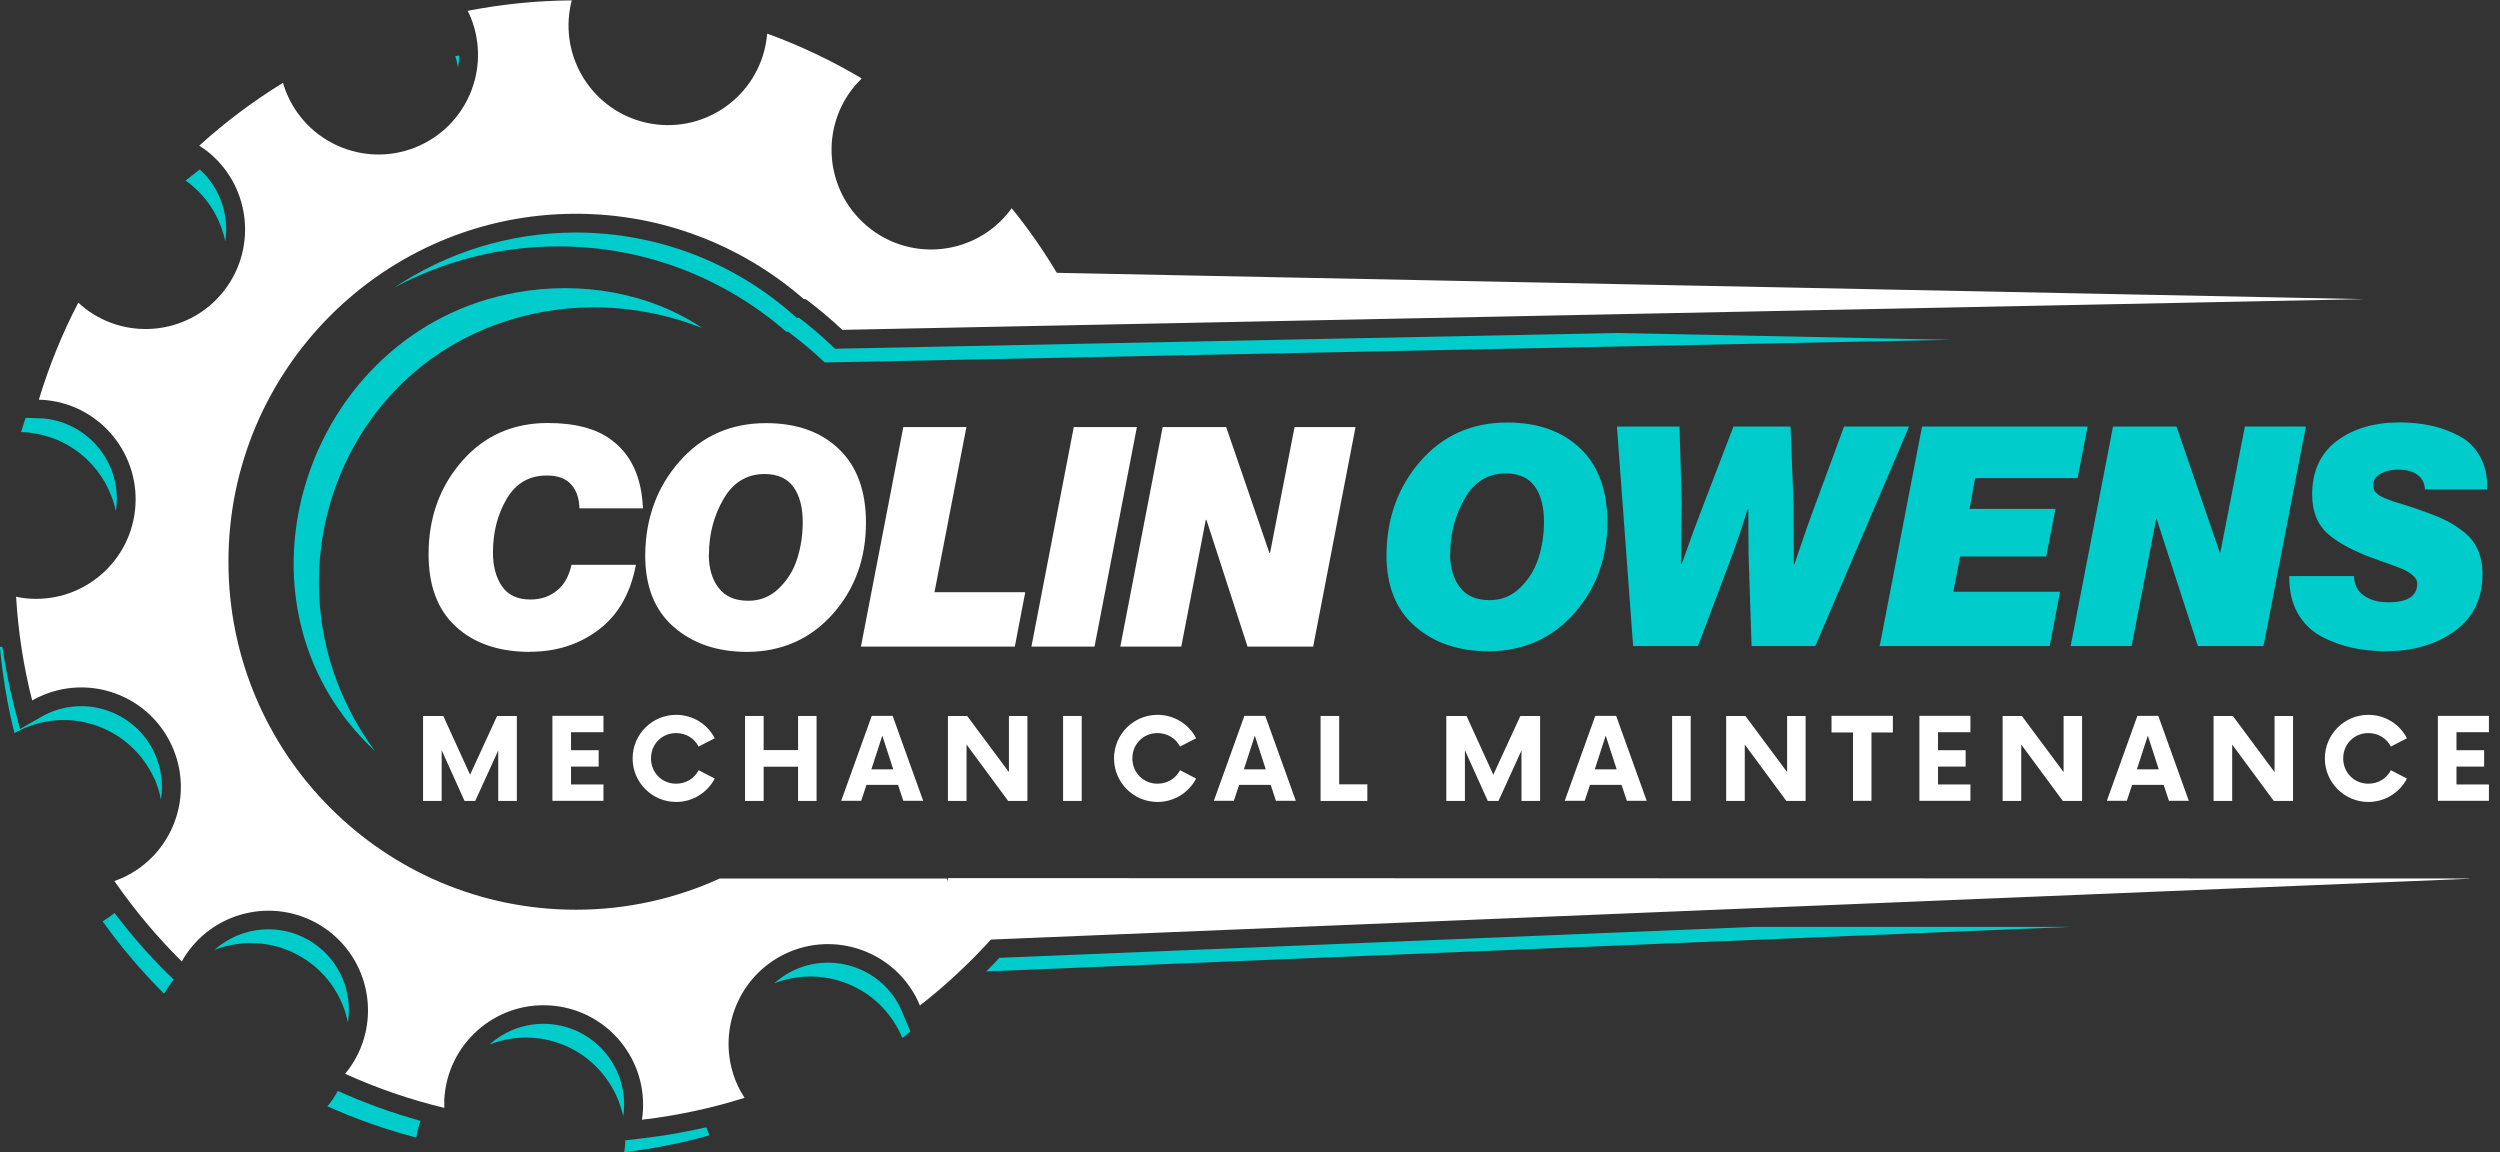<svg xmlns="http://www.w3.org/2000/svg" width="217" height="100" viewBox="0 0 217 100" fill="none"><rect x="0" y="0" width="217" height="100" fill="#333333" stroke="none"/><g clip-path="url(#clip0_195_215)"><path d="M46.008 56.584C43.312 56.584 41.163 55.852 39.58 54.398C37.987 52.945 37.201 50.847 37.201 48.104C37.201 44.946 38.161 42.258 40.093 40.039C42.025 37.821 44.513 36.717 47.557 36.717C49.936 36.717 51.77 37.209 53.068 38.182C54.792 39.46 55.698 41.438 55.807 44.126H50.296C50.275 43.252 50.035 42.564 49.576 42.05C49.118 41.536 48.419 41.274 47.47 41.274C45.942 41.274 44.785 41.941 43.989 43.285C43.192 44.629 42.788 46.181 42.788 47.962C42.788 49.153 43.05 50.126 43.574 50.891C44.098 51.656 44.916 52.038 46.04 52.038C46.946 52.038 47.71 51.776 48.343 51.262C48.976 50.748 49.391 50.005 49.609 49.022H55.196C54.738 51.492 53.657 53.371 51.977 54.65C50.296 55.928 48.299 56.573 46.019 56.573L46.008 56.584Z" fill="white"></path><path d="M64.876 56.584C62.268 56.584 60.129 55.862 58.47 54.409C56.811 52.956 55.993 50.88 56.004 48.158C56.036 44.978 57.03 42.279 58.972 40.061C60.914 37.843 63.424 36.728 66.491 36.728C69.153 36.728 71.26 37.482 72.82 38.979C74.381 40.476 75.166 42.607 75.166 45.361C75.166 48.486 74.206 51.131 72.275 53.305C70.343 55.469 67.877 56.562 64.865 56.584H64.876ZM61.526 48.158C61.526 49.328 61.809 50.289 62.377 51.032C62.944 51.776 63.806 52.147 64.963 52.147C65.989 52.147 66.873 51.786 67.615 51.065C68.357 50.344 68.881 49.492 69.197 48.497C69.514 47.503 69.677 46.443 69.677 45.328C69.677 44.05 69.415 43.033 68.881 42.279C68.346 41.525 67.495 41.143 66.327 41.143C64.799 41.165 63.621 41.886 62.791 43.328C61.962 44.771 61.536 46.377 61.536 48.148L61.526 48.158Z" fill="white"></path><path d="M74.73 56.125L78.407 37.067H83.885L81.114 51.404H88.993L88.087 56.125H74.73Z" fill="white"></path><path d="M89.527 56.125L93.205 37.067H98.683L95.005 56.125H89.527Z" fill="white"></path><path d="M97.243 56.125L100.92 37.067H106.431L110.185 47.995H110.24L112.368 37.067H117.66L113.983 56.125H108.286L104.718 45.121H104.663L102.535 56.125H97.243Z" fill="white"></path><path d="M129.217 56.53C126.609 56.53 124.47 55.808 122.811 54.355C121.152 52.902 120.334 50.825 120.345 48.104C120.378 44.924 121.371 42.225 123.313 40.007C125.256 37.788 127.765 36.674 130.832 36.674C133.495 36.674 135.601 37.428 137.172 38.925C138.733 40.422 139.518 42.553 139.518 45.307C139.518 48.432 138.558 51.077 136.627 53.251C134.706 55.415 132.229 56.508 129.217 56.53ZM125.867 48.104C125.867 49.273 126.15 50.235 126.718 50.978C127.285 51.721 128.147 52.093 129.304 52.093C130.33 52.093 131.214 51.732 131.956 51.011C132.698 50.29 133.222 49.438 133.538 48.443C133.855 47.449 134.018 46.389 134.018 45.274C134.018 43.995 133.756 42.979 133.222 42.225C132.687 41.471 131.836 41.089 130.668 41.089C129.14 41.111 127.962 41.832 127.133 43.274C126.303 44.717 125.878 46.323 125.878 48.093L125.867 48.104Z" fill="#00CCCC"></path><path d="M141.755 56.081L140.348 37.023H145.782L145.968 43.558L145.913 48.968H145.968C146.655 47.001 147.288 45.285 147.856 43.821L150.464 37.023H155.418L155.68 43.766L155.702 48.968H155.756C156.498 46.749 157.142 44.924 157.677 43.504L160.067 37.023H165.709L157.568 56.081H152.035L151.773 48.006L151.751 44.192H151.697C151.249 45.635 150.824 46.902 150.42 48.006L147.386 56.081H141.766H141.755Z" fill="#00CCCC"></path><path d="M163.155 56.081L166.833 37.023H181.205L180.332 41.504H171.438L170.958 44.17H178.411L177.614 48.301H170.139L169.55 51.361H178.815L177.909 56.081H163.166H163.155Z" fill="#00CCCC"></path><path d="M179.731 56.081L183.409 37.023H188.92L192.674 47.951H192.728L194.856 37.023H200.149L196.471 56.081H190.775L187.207 45.077H187.152L185.024 56.081H179.731Z" fill="#00CCCC"></path><path d="M207.177 56.529C206.096 56.529 205.092 56.431 204.154 56.223C203.226 56.016 202.32 55.688 201.469 55.229C200.607 54.77 199.931 54.092 199.429 53.207C198.927 52.322 198.697 51.251 198.708 50.005H204.328C204.35 50.738 204.623 51.295 205.169 51.688C205.714 52.082 206.435 52.278 207.34 52.278C208.988 52.278 209.817 51.732 209.817 50.65C209.817 50.388 209.676 50.136 209.392 49.907C209.108 49.678 208.792 49.492 208.432 49.35C208.071 49.208 207.548 49.011 206.838 48.76C206.784 48.738 206.74 48.727 206.707 48.716C206.675 48.716 206.631 48.694 206.576 48.672C206.522 48.65 206.478 48.639 206.445 48.618C204.492 47.94 203.052 47.197 202.102 46.377C201.164 45.558 200.694 44.41 200.694 42.935C200.694 40.913 201.404 39.362 202.822 38.28C204.241 37.209 206.074 36.663 208.301 36.663C209.261 36.663 210.167 36.761 211.018 36.947C211.869 37.133 212.687 37.428 213.462 37.843C214.237 38.247 214.848 38.859 215.285 39.657C215.721 40.455 215.918 41.394 215.885 42.487H210.483C210.461 41.941 210.243 41.514 209.828 41.209C209.414 40.903 208.846 40.761 208.137 40.761C207.569 40.761 207.067 40.881 206.642 41.11C206.216 41.34 205.998 41.678 205.998 42.127C205.998 42.269 206.02 42.4 206.064 42.509C206.107 42.629 206.194 42.738 206.314 42.837C206.435 42.946 206.565 43.033 206.696 43.099C206.827 43.175 207.035 43.263 207.308 43.361C207.58 43.471 207.831 43.558 208.071 43.624C208.301 43.7 208.639 43.798 209.086 43.941C209.534 44.083 209.916 44.214 210.254 44.345C211.029 44.607 211.694 44.88 212.24 45.142C212.786 45.405 213.32 45.755 213.855 46.17C214.39 46.585 214.794 47.099 215.066 47.711C215.339 48.322 215.481 49.022 215.481 49.798C215.481 51.962 214.674 53.623 213.059 54.781C211.443 55.939 209.479 56.518 207.177 56.518V56.529Z" fill="#00CCCC"></path><path d="M32.552 65.195C18.715 52.322 26.474 28.642 44.84 25.385C50.362 24.391 56.309 25.363 60.969 28.478C55.938 26.5 50.493 26.128 45.298 27.472C28.766 31.789 22.425 51.535 32.552 65.195Z" fill="#00CCCC"></path><path d="M71.969 29.8C71.205 29.068 70.332 28.325 69.372 27.593H69.153L68.695 27.188C63.501 22.664 56.866 20.184 49.991 20.184C44.153 20.184 38.729 21.954 34.211 24.97C38.456 22.686 43.312 21.386 48.463 21.386C56.036 21.386 62.944 24.183 68.248 28.795H68.411C69.492 29.603 70.572 30.499 71.587 31.461L169.31 29.494L140.293 28.904L72.471 30.27L71.98 29.8H71.969Z" fill="#00CCCC"></path><path d="M84.006 80.418L84.027 81.248C84.289 80.975 84.54 80.702 84.802 80.418H84.006Z" fill="#00CCCC"></path><path d="M80.339 84.745C81.212 84.002 82.063 83.226 82.882 82.417L82.096 80.428H79.771V80.691C79.739 80.614 79.695 80.537 79.662 80.461H73.682C76.312 80.942 78.746 82.428 80.328 84.745H80.339Z" fill="#00CCCC"></path><path d="M39.766 5.825C39.82 5.497 39.853 5.158 39.853 4.819C39.744 4.841 39.624 4.852 39.515 4.874C39.624 5.191 39.689 5.508 39.755 5.825H39.766Z" fill="#00CCCC"></path><path d="M59.954 80.461C56.146 82.199 51.922 83.171 47.47 83.171C30.806 83.171 17.308 69.643 17.308 52.967C17.308 50.148 17.711 47.426 18.432 44.837C20.374 29.122 33.775 16.916 49.991 16.916C57.444 16.916 64.658 19.539 70.376 24.325H70.474L70.91 24.653C71.947 25.429 72.875 26.194 73.726 26.981L88.425 26.686C87.454 25.167 86.428 23.68 85.293 22.282C85.151 22.467 85.021 22.664 84.857 22.839C81.758 26.467 76.301 26.893 72.678 23.779C69.623 21.156 68.848 16.851 70.55 13.397C70.507 12.326 70.627 11.267 70.91 10.25C69.459 9.452 67.953 8.72 66.415 8.065C65.749 9.026 64.919 9.879 63.937 10.578C63.457 10.917 62.955 11.212 62.431 11.463C60.565 14.042 57.379 15.495 54.029 14.938C49.325 14.151 46.15 9.693 46.935 4.983C46.979 4.721 47.034 4.469 47.099 4.229C45.757 4.229 44.425 4.306 43.105 4.426C43.149 5.923 42.876 7.431 42.265 8.841C41.272 11.135 39.515 12.938 37.289 14.009C36.361 15.299 35.084 16.37 33.491 17.004C29.05 18.752 24.041 16.577 22.284 12.13C22.186 11.878 22.109 11.638 22.033 11.387C21.334 11.813 20.669 12.294 19.992 12.753C23.473 16.348 23.91 22.063 20.778 26.161C19.785 27.461 18.53 28.478 17.1 29.166C17.057 29.232 17.013 29.308 16.958 29.374C14.361 32.772 9.745 33.701 6.089 31.767C5.893 32.291 5.686 32.805 5.5 33.33C7.715 33.854 9.68 35.1 11.131 36.914C12.844 39.056 13.619 41.744 13.313 44.476C13.008 47.208 11.666 49.656 9.516 51.371C8.905 51.863 8.25 52.267 7.563 52.595C6.526 54.027 5.085 55.109 3.416 55.699C3.558 56.65 3.71 57.589 3.907 58.518C8.774 56.966 14.165 59.261 16.358 64.026C18.562 68.812 16.762 74.44 12.364 77.117C13.357 78.439 14.416 79.707 15.54 80.909C18.912 77.063 24.706 76.243 29.039 79.194C33.393 82.166 34.757 87.914 32.356 92.482C33.884 93.105 35.444 93.64 37.027 94.088C37.431 91.837 38.554 89.793 40.29 88.242C42.188 86.537 44.6 85.619 47.132 85.619C47.328 85.619 47.514 85.619 47.71 85.641C50.449 85.794 52.97 87.007 54.792 89.05C56.364 90.799 57.259 92.984 57.39 95.301C58.503 95.126 59.605 94.897 60.696 94.645C60.718 93.389 61.024 92.154 61.569 91.017C61.416 87.182 63.413 83.422 67.015 81.51C67.975 81.007 68.968 80.669 69.983 80.494H59.911L59.954 80.461Z" fill="#00CCCC"></path><path d="M19.555 20.949C19.893 18.687 19.119 16.326 17.34 14.709C16.925 15.037 16.5 15.343 16.096 15.682C16.183 15.736 16.271 15.791 16.358 15.856C18.071 17.168 19.14 18.993 19.555 20.949Z" fill="#00CCCC"></path><path d="M2.564 37.559C6.362 37.985 9.298 40.804 10.05 44.345C10.061 44.257 10.083 44.17 10.094 44.082C10.302 42.225 9.778 40.389 8.599 38.925C7.421 37.46 5.762 36.542 3.907 36.335C3.71 36.313 3.514 36.302 3.317 36.302L2.226 36.269C2.095 36.673 1.953 37.089 1.833 37.504C2.073 37.504 2.313 37.526 2.553 37.548L2.564 37.559Z" fill="#00CCCC"></path><path d="M30.206 88.712C30.588 86.133 29.53 83.433 27.227 81.871C24.51 80.024 20.963 80.352 18.617 82.45C21.181 81.456 24.172 81.685 26.616 83.357C28.537 84.657 29.748 86.603 30.195 88.712H30.206Z" fill="#00CCCC"></path><path d="M55.906 98.787L54.269 98.984C54.269 99.06 54.269 99.126 54.269 99.202C54.258 99.475 54.225 99.738 54.181 100.011C56.713 99.716 59.179 99.213 61.58 98.546C61.471 98.317 61.395 98.088 61.307 97.847C59.529 98.251 57.728 98.579 55.895 98.787H55.906Z" fill="#00CCCC"></path><path d="M13.379 67.523C13.663 68.135 13.848 68.769 13.968 69.413C14.186 68.047 14.001 66.649 13.412 65.37C11.796 61.862 7.628 60.321 4.125 61.939C3.939 62.026 3.765 62.114 3.601 62.212L1.735 63.283L1.2 61.196C0.786 59.545 0.458 57.852 0.207 56.147C0.131 56.147 0.065 56.147 -0.011 56.147C0.229 58.704 0.644 61.206 1.255 63.633C1.473 63.512 1.68 63.392 1.91 63.294C6.242 61.294 11.371 63.195 13.368 67.534L13.379 67.523Z" fill="#00CCCC"></path><path d="M86.745 83.138C86.374 83.543 85.981 83.936 85.599 84.319L179.797 80.45H152.308L86.745 83.138Z" fill="#00CCCC"></path><path d="M78.331 87.881C78.244 87.684 78.156 87.488 78.058 87.291C77.185 85.63 75.712 84.417 73.933 83.871C72.144 83.324 70.256 83.499 68.597 84.373C68.084 84.647 67.615 84.985 67.2 85.357C71.238 83.772 75.898 85.433 77.982 89.367C78.113 89.608 78.222 89.848 78.32 90.1C78.56 89.914 78.789 89.717 79.019 89.531L78.331 87.892V87.881Z" fill="#00CCCC"></path><path d="M54.094 96.918C54.127 96.7 54.149 96.481 54.16 96.263C54.269 94.394 53.636 92.591 52.392 91.203C51.148 89.815 49.434 88.985 47.568 88.875C45.713 88.777 43.902 89.4 42.516 90.646C42.516 90.646 42.505 90.656 42.494 90.668C43.618 90.219 44.851 90.001 46.139 90.077C50.122 90.296 53.319 93.203 54.105 96.94V96.918H54.094Z" fill="#00CCCC"></path><path d="M14.623 84.592C12.943 82.931 11.371 81.139 9.941 79.248C9.614 79.51 9.276 79.751 8.905 79.969C10.509 82.21 12.288 84.308 14.23 86.242C14.263 86.209 14.296 86.176 14.328 86.132C14.427 85.969 14.525 85.794 14.634 85.63C14.776 85.422 14.929 85.225 15.081 85.029L14.623 84.581V84.592Z" fill="#00CCCC"></path><path d="M29.322 94.7C29.191 94.929 29.06 95.159 28.908 95.377C28.755 95.607 28.591 95.814 28.416 96.022C30.883 97.137 33.469 98.044 36.132 98.743C36.208 98.24 36.339 97.76 36.503 97.29C34.047 96.612 31.636 95.738 29.311 94.689L29.322 94.7Z" fill="#00CCCC"></path><path d="M214.335 76.254L82.281 76.221V76.483C82.259 76.407 82.205 76.33 82.183 76.254H62.475C58.666 77.991 54.443 78.964 49.99 78.964C33.327 78.964 19.828 65.435 19.828 48.76C19.828 32.084 33.338 18.555 49.99 18.555C57.564 18.555 64.472 21.353 69.775 25.964H69.939C71.019 26.773 72.1 27.669 73.114 28.631L205.19 25.964L91.731 23.68C90.553 21.713 89.254 19.845 87.814 18.075C87.672 18.26 87.541 18.457 87.377 18.632C84.278 22.26 78.822 22.686 75.199 19.572C71.576 16.457 71.15 11.004 74.26 7.376C74.435 7.179 74.609 6.994 74.795 6.808C72.198 5.267 69.459 3.956 66.589 2.918C66.567 3.158 66.545 3.398 66.501 3.639C65.716 8.349 61.263 11.529 56.56 10.742C51.857 9.955 48.681 5.497 49.467 0.787C49.51 0.524 49.565 0.273 49.63 0.033C46.542 0.055 43.519 0.371 40.595 0.94C40.704 1.147 40.802 1.366 40.889 1.584C42.635 6.032 40.464 11.048 36.022 12.807C31.581 14.556 26.572 12.381 24.815 7.933C24.717 7.682 24.64 7.442 24.564 7.19C21.967 8.786 19.533 10.611 17.296 12.643C17.493 12.774 17.689 12.906 17.886 13.048C21.672 15.944 22.392 21.375 19.501 25.167C16.609 28.959 11.185 29.68 7.398 26.784C7.191 26.62 6.984 26.445 6.798 26.27C5.401 28.948 4.256 31.767 3.372 34.696C3.612 34.696 3.852 34.717 4.092 34.739C8.828 35.264 12.244 39.547 11.72 44.29C11.196 49.033 6.918 52.453 2.182 51.929C1.92 51.896 1.658 51.852 1.396 51.797C1.582 54.879 2.051 57.895 2.793 60.802C3.012 60.682 3.219 60.562 3.448 60.463C7.78 58.464 12.909 60.365 14.906 64.703C16.903 69.042 15.005 74.178 10.672 76.177C10.421 76.287 10.181 76.385 9.93 76.472C11.665 78.975 13.619 81.313 15.779 83.455C15.899 83.248 16.019 83.029 16.161 82.832C18.846 78.888 24.215 77.86 28.165 80.549C32.105 83.237 33.13 88.613 30.446 92.558C30.293 92.788 30.13 92.995 29.955 93.203C32.694 94.449 35.575 95.443 38.565 96.164C38.565 95.913 38.565 95.672 38.565 95.421C38.827 90.657 42.908 86.996 47.666 87.269C52.424 87.531 56.08 91.618 55.807 96.383C55.796 96.656 55.763 96.918 55.72 97.192C58.786 96.831 61.765 96.197 64.624 95.29C64.493 95.082 64.362 94.864 64.242 94.645C62.016 90.427 63.62 85.193 67.833 82.953C72.045 80.723 77.272 82.33 79.509 86.548C79.64 86.788 79.749 87.029 79.847 87.28C82.063 85.553 84.125 83.63 86.013 81.554L214.346 76.276L214.335 76.254Z" fill="white"></path><path d="M44.862 62.146V69.522H43.247V65.14L41.25 69.522H40.322L38.336 65.118V69.522H36.721V62.146H38.478L40.803 67.249L43.149 62.146H44.895H44.862Z" fill="white"></path><path d="M49.565 63.567V65.118H51.965V66.539H49.565V68.091H52.38V69.511H47.95V62.135H52.38V63.556H49.565V63.567Z" fill="white"></path><path d="M54.912 65.829C54.912 63.742 56.604 62.048 58.688 62.048C60.15 62.048 61.416 62.867 62.038 64.08L60.642 64.802C60.281 64.102 59.561 63.632 58.688 63.632C57.444 63.632 56.506 64.594 56.506 65.829C56.506 67.064 57.455 68.025 58.688 68.025C59.561 68.025 60.281 67.555 60.642 66.856L62.038 67.577C61.416 68.779 60.15 69.61 58.688 69.61C56.604 69.61 54.912 67.916 54.912 65.829Z" fill="white"></path><path d="M70.878 62.146V69.522H69.274V66.55H66.284V69.522H64.668V62.146H66.284V65.107H69.274V62.146H70.878Z" fill="white"></path><path d="M77.96 68.124H75.21L74.752 69.511H73.017L75.668 62.135H77.48L80.132 69.511H78.407L77.949 68.124H77.96ZM77.534 66.78L76.585 63.851L75.636 66.78H77.523H77.534Z" fill="white"></path><path d="M89.178 62.146V69.522H87.509L83.897 64.627V69.522H82.281V62.146H83.951L87.574 67.02V62.146H89.178Z" fill="white"></path><path d="M92.277 62.146H93.892V69.522H92.277V62.146Z" fill="white"></path><path d="M96.697 65.829C96.697 63.742 98.388 62.048 100.473 62.048C101.935 62.048 103.201 62.867 103.823 64.08L102.426 64.802C102.066 64.102 101.346 63.632 100.473 63.632C99.229 63.632 98.29 64.594 98.29 65.829C98.29 67.064 99.24 68.025 100.473 68.025C101.346 68.025 102.066 67.555 102.426 66.856L103.823 67.577C103.201 68.779 101.935 69.61 100.473 69.61C98.388 69.61 96.697 67.916 96.697 65.829Z" fill="white"></path><path d="M110.305 68.124H107.555L107.097 69.511H105.362L108.013 62.135H109.825L112.477 69.511H110.752L110.294 68.124H110.305ZM109.868 66.78L108.919 63.851L107.97 66.78H109.858H109.868Z" fill="white"></path><path d="M118.685 68.08V69.522H114.626V62.146H116.241V68.08H118.685Z" fill="white"></path><path d="M133.68 62.146V69.522H132.065V65.14L130.068 69.522H129.14L127.154 65.118V69.522H125.539V62.146H127.296L129.62 67.249L131.967 62.146H133.713H133.68Z" fill="white"></path><path d="M140.762 68.124H138.012L137.554 69.511H135.819L138.471 62.135H140.282L142.934 69.511H141.21L140.751 68.124H140.762ZM140.326 66.78L139.376 63.851L138.427 66.78H140.315H140.326Z" fill="white"></path><path d="M145.138 62.146H146.753V69.522H145.138V62.146Z" fill="white"></path><path d="M156.728 62.146V69.522H155.058L151.446 64.627V69.522H149.831V62.146H151.5L155.123 67.02V62.146H156.728Z" fill="white"></path><path d="M164.3 63.578H162.445V69.511H160.841V63.578H158.976V62.135H164.3V63.578Z" fill="white"></path><path d="M168.218 63.567V65.118H170.619V66.539H168.218V68.091H171.033V69.511H166.604V62.135H171.033V63.556H168.218V63.567Z" fill="white"></path><path d="M180.724 62.146V69.522H179.055L175.443 64.627V69.522H173.828V62.146H175.497L179.12 67.02V62.146H180.724Z" fill="white"></path><path d="M187.818 68.124H185.068L184.609 69.511H182.874L185.526 62.135H187.338L189.989 69.511H188.265L187.807 68.124H187.818ZM187.381 66.78L186.432 63.851L185.482 66.78H187.37H187.381Z" fill="white"></path><path d="M199.036 62.146V69.522H197.366L193.754 64.627V69.522H192.139V62.146H193.809L197.432 67.02V62.146H199.036Z" fill="white"></path><path d="M201.797 65.829C201.797 63.742 203.488 62.048 205.573 62.048C207.035 62.048 208.301 62.867 208.923 64.08L207.526 64.802C207.166 64.102 206.446 63.632 205.573 63.632C204.329 63.632 203.39 64.594 203.39 65.829C203.39 67.064 204.34 68.025 205.573 68.025C206.446 68.025 207.166 67.555 207.526 66.856L208.923 67.577C208.301 68.779 207.035 69.61 205.573 69.61C203.488 69.61 201.797 67.916 201.797 65.829Z" fill="white"></path><path d="M213.222 63.567V65.118H215.622V66.539H213.222V68.091H216.037V69.511H211.607V62.135H216.037V63.556H213.222V63.567Z" fill="white"></path></g><defs><clipPath id="clip0_195_215"><rect width="216.038" height="100" fill="white"></rect></clipPath></defs></svg>